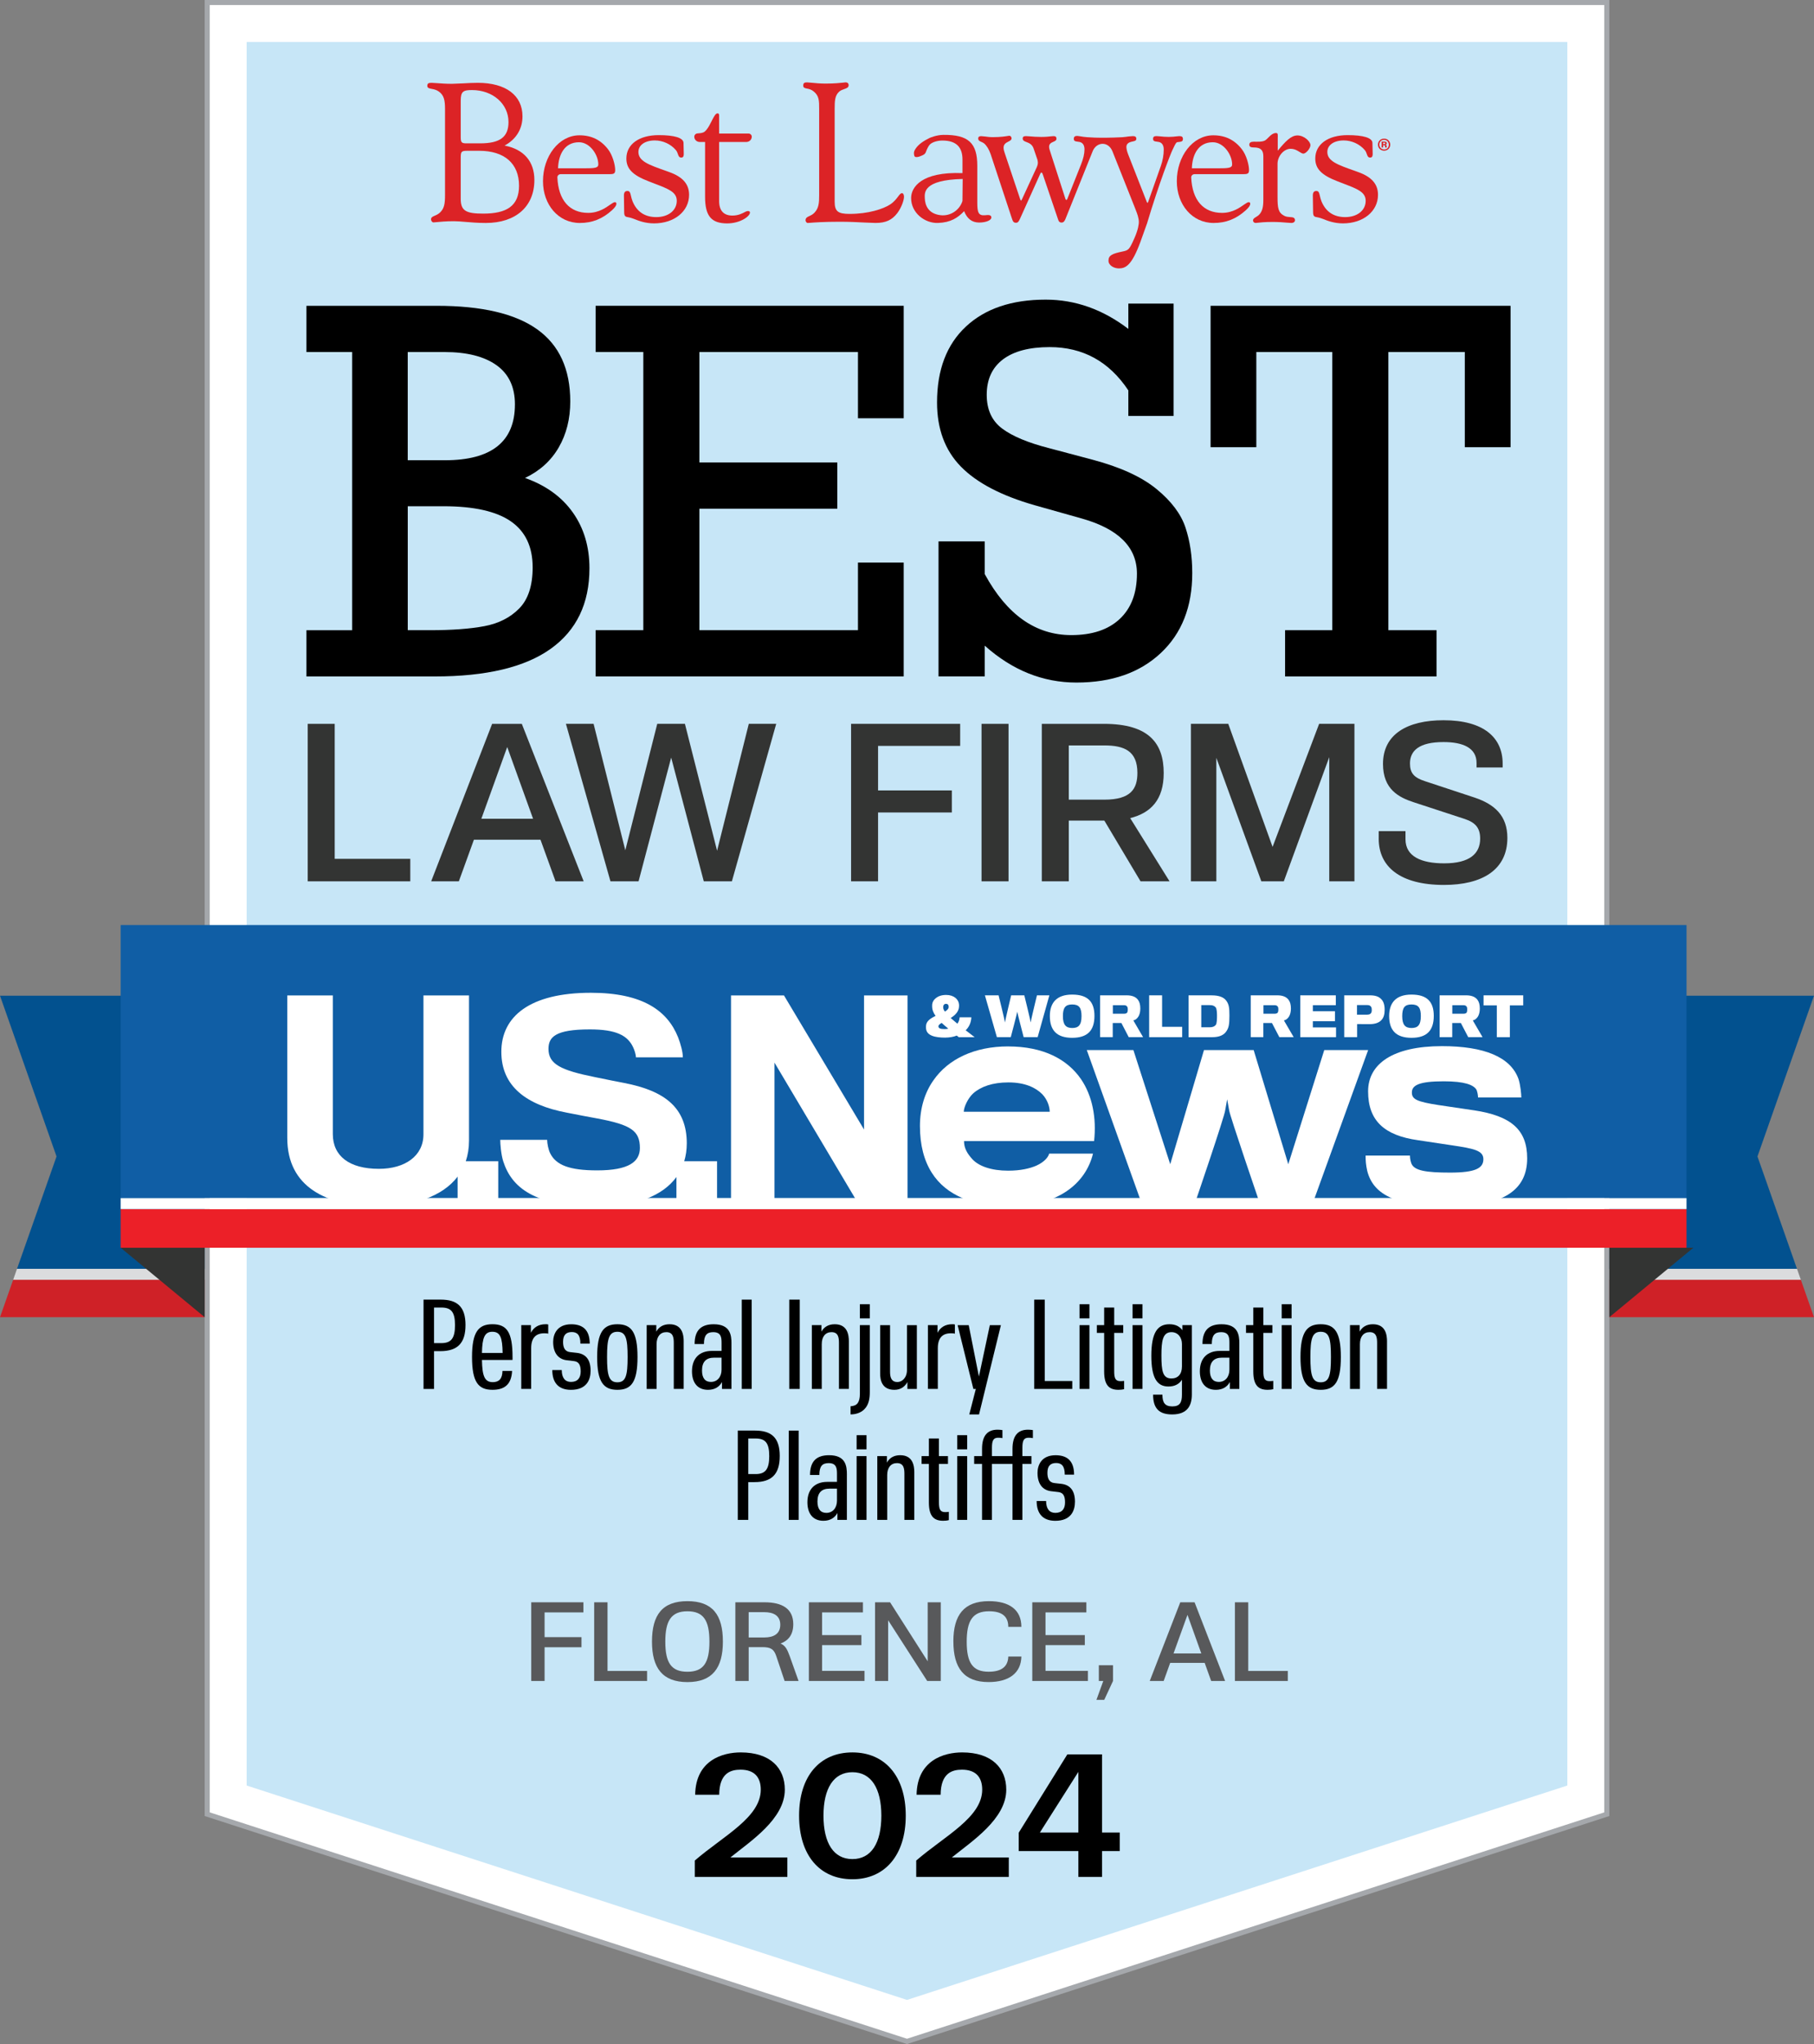 <svg xmlns="http://www.w3.org/2000/svg" id="Layer_1" data-name="Layer 1" viewBox="0 0 127.838 144"><rect x="0" y="0" width="127.838" height="144" fill="#808080" stroke="none"/><defs><style>      .UNAWRBLFOSPILP-cls-1 {        fill: #c7e6f7;      }      .UNAWRBLFOSPILP-cls-1, .UNAWRBLFOSPILP-cls-2, .UNAWRBLFOSPILP-cls-3, .UNAWRBLFOSPILP-cls-4, .UNAWRBLFOSPILP-cls-5, .UNAWRBLFOSPILP-cls-6, .UNAWRBLFOSPILP-cls-7, .UNAWRBLFOSPILP-cls-8, .UNAWRBLFOSPILP-cls-9, .UNAWRBLFOSPILP-cls-10, .UNAWRBLFOSPILP-cls-11, .UNAWRBLFOSPILP-cls-12 {        stroke-width: 0px;      }      .UNAWRBLFOSPILP-cls-2 {        fill: #ec2028;      }      .UNAWRBLFOSPILP-cls-3 {        fill: #58595b;      }      .UNAWRBLFOSPILP-cls-4 {        fill: #000;      }      .UNAWRBLFOSPILP-cls-5 {        fill: #dc2326;      }      .UNAWRBLFOSPILP-cls-6 {        fill: #a5a8ac;      }      .UNAWRBLFOSPILP-cls-7 {        fill: #cf2127;      }      .UNAWRBLFOSPILP-cls-8 {        fill: #02518f;      }      .UNAWRBLFOSPILP-cls-9 {        fill: #dbdcde;      }      .UNAWRBLFOSPILP-cls-10 {        fill: #fff;      }      .UNAWRBLFOSPILP-cls-11 {        fill: #105ea5;      }      .UNAWRBLFOSPILP-cls-12 {        fill: #333433;      }    </style></defs><g><polygon class="UNAWRBLFOSPILP-cls-6" points="113.413 0 14.425 0 14.425 127.936 63.919 144 113.413 127.936 113.413 0 113.413 0"></polygon><polyline class="UNAWRBLFOSPILP-cls-10" points="113.058 .355 113.058 127.678 63.919 143.627 14.78 127.678 14.78 .355 113.058 .355"></polyline><polygon class="UNAWRBLFOSPILP-cls-1" points="110.456 125.787 63.919 140.891 17.382 125.787 17.382 64.372 17.382 2.957 63.919 2.957 110.456 2.957 110.456 64.372 110.456 125.787"></polygon></g><g><polygon class="UNAWRBLFOSPILP-cls-7" points="0 92.795 14.425 92.795 14.425 90.158 .928 90.158 0 92.795"></polygon><polygon class="UNAWRBLFOSPILP-cls-8" points="14.425 70.146 0 70.146 3.984 81.471 1.199 89.387 14.425 89.387 14.425 70.146"></polygon><polygon class="UNAWRBLFOSPILP-cls-9" points="1.199 89.387 .928 90.158 14.425 90.158 14.425 89.387 1.199 89.387"></polygon></g><g><path class="UNAWRBLFOSPILP-cls-5" d="M43.322,14.245c-.065,0-.153.06-.287.15-.302.203-.807.602-1.582.602-1.305,0-2.099-.876-2.173-2.493-.006-.128.101-.234.234-.234h3.344c.352,0,.497,0,.497-.281,0-.373-.185-1.07-.51-1.48-.511-.657-1.168-.977-2.011-.977-1.45,0-2.568,1.481-2.568,3.234,0,1.65,1.08,2.942,2.596,2.942.869,0,1.588-.284,2.262-.892.218-.201.315-.341.315-.457,0-.096-.041-.115-.117-.115M42.165,11.585c0,.252-.253.273-1.035.273h-1.803c.031-.983.467-1.837,1.475-1.837.769,0,1.363.883,1.363,1.564Z"></path><path class="UNAWRBLFOSPILP-cls-5" d="M87.99,14.245c-.065,0-.153.06-.287.15-.302.203-.807.602-1.582.602-1.305,0-2.099-.876-2.173-2.493-.006-.128.101-.234.234-.234h3.344c.352,0,.497,0,.497-.281,0-.373-.185-1.07-.51-1.48-.511-.657-1.168-.977-2.011-.977-1.45,0-2.568,1.481-2.568,3.234,0,1.65,1.08,2.942,2.596,2.942.869,0,1.588-.284,2.262-.892.218-.201.315-.341.315-.457,0-.096-.041-.115-.117-.115M86.832,11.585c0,.252-.253.273-1.035.273h-1.803c.031-.983.467-1.837,1.475-1.837.769,0,1.363.883,1.363,1.564Z"></path><path class="UNAWRBLFOSPILP-cls-5" d="M89.181,9.877c-.201.136-.612.105-.817.105s-.322.059-.322.211c0,.174.152.196.339.196.444,0,.65.173.65.624v3.062c0,.496-.069.774-.247.994-.08.105-.182.166-.27.22-.112.067-.209.125-.209.244,0,.098.082.174.187.174l.103-.01c.168-.02.519-.061,1.084-.061.429,0,.764.028,1.008.05l.318.021c.151,0,.256-.078.256-.188,0-.201-.16-.213-.346-.226-.127-.009-.272-.019-.404-.087-.435-.221-.479-.557-.479-1.329v-2.336c0-.544.446-1.058.917-1.058.283,0,.479.123.636.222.106.066.189.118.271.118.17,0,.494-.358.494-.599,0-.257-.443-.683-.913-.683-.46,0-.854.428-1.391,1.076v-.888c0-.216.036-.358-.123-.358-.321,0-.542.369-.743.505Z"></path><path class="UNAWRBLFOSPILP-cls-5" d="M83.127,9.588l-.203.018c-.137.016-.325.039-.563.039-.237,0-.435-.02-.594-.037l-.269-.02c-.167,0-.238.056-.238.188,0,.171.112.184.254.201l.171.028c.214.056.328.24.328.533,0,.372-.073.781-.204,1.151l-.892,2.53c-.012.05-.036.071-.055.071-.005-.001-.034-.022-.047-.07,0-.002-1.313-3.351-1.313-3.351-.096-.241-.122-.437-.122-.515,0-.199.13-.322.396-.377,0,0,.078-.018.078-.018.125-.029.225-.05.225-.182,0-.131-.071-.188-.238-.188l-.305.024c-.126.014-.274.046-.444.054-1.693.083-2.538.002-2.747-.029-.078-.012-.149-.023-.21-.034l-.222-.03c-.162,0-.238.064-.238.202,0,.171.112.184.254.201l.171.028c.214.056.327.235.327.519,0,.307-.08.655-.245,1.066l-.959,2.412c-.027.069-.061.084-.076.084-.012,0-.038-.007-.066-.083,0,0-1.108-3.441-1.108-3.441-.029-.087-.041-.154-.041-.221,0-.22.16-.29.301-.352.113-.049.219-.096.219-.211,0-.135-.059-.188-.211-.188l-.166.014c-.153.018-.383.043-.696.043-.323,0-.586-.022-.779-.039l-.289-.018c-.151,0-.238.029-.238.173,0,.142.122.19.265.244.178.068.398.153.502.452l.246.72c.036.087.055.192.055.319,0,.063-.025.158-.068.261l-1.043,2.262s-.06.118-.071.118c-.01,0-.043-.039-.072-.13l-1.094-3.264c-.047-.129-.068-.236-.068-.347,0-.25.179-.341.337-.422.116-.059.226-.115.226-.226,0-.112-.081-.187-.156-.187l-.101.014c-.165.027-.51.085-1.076.085-.204,0-.374-.023-.523-.044l-.285-.027c-.139,0-.211.053-.211.159,0,.148.11.196.225.247.064.029.132.057.192.105.185.161.344.422.46.754l1.492,4.514c.069.211.112.323.291.323.149,0,.195-.095.278-.264,0-.001,1.424-3.161,1.424-3.161.036-.076.061-.116.092-.116.016,0,.066.034.092.114l1.068,3.146c.052.176.108.266.264.266.141,0,.213-.105.277-.265l1.925-4.792c.281-.629,1.071-.685,1.374.02.325.807,1.595,4.01,1.595,4.01l.039.102c.12.305.234.592.234.907h0c-.003.117-.036.489-.307,1.104l-.013.029c-.346.785-.408.837-.809.921-.729.152-1.011.262-1.011.65,0,.332.383.544.732.544.48,0,.907-.212,1.513-1.854l.475-1.326s-.797,2.253,0,0c.845-2.823,1.634-4.835,1.777-5.14s.235-.512.323-.563c.033-.021.123-.013.223-.034.103-.019.202-.038.202-.2,0-.143-.069-.201-.238-.201"></path><path class="UNAWRBLFOSPILP-cls-5" d="M44.142,11.17c0,.719.439,1.17,1.568,1.603l.45.175c.957.365,1.534.586,1.534,1.199,0,.676-.594,1.148-1.445,1.148-.803,0-1.366-.375-1.67-1.11-.06-.151-.091-.287-.116-.398-.046-.199-.074-.333-.248-.333-.164,0-.245.103-.245.313l.017,1.166c0,.315.091.342.314.377.076.014.15.033.223.058l.159.056c.312.126.783.313,1.412.313,1.429,0,2.467-.848,2.467-2.012,0-.753-.445-1.262-1.398-1.603l-.223-.081c-1.215-.428-1.95-.685-1.95-1.336,0-.484.464-.811,1.156-.811.567,0,1.122.255,1.484.68.076.089.113.193.143.283.046.132.087.244.235.244.156,0,.178-.123.178-.256l-.018-.787c-.017-.348-.639-.538-1.748-.538-1.385,0-2.279.646-2.279,1.648"></path><path class="UNAWRBLFOSPILP-cls-5" d="M92.692,11.17c0,.719.439,1.17,1.568,1.603l.45.175c.957.365,1.534.586,1.534,1.199,0,.676-.594,1.148-1.445,1.148-.803,0-1.366-.375-1.67-1.11-.06-.151-.091-.287-.116-.398-.046-.199-.074-.333-.248-.333-.164,0-.245.103-.245.313l.017,1.166c0,.315.091.342.314.377.076.014.15.033.223.058l.159.056c.312.126.783.313,1.412.313,1.429,0,2.467-.848,2.467-2.012,0-.753-.445-1.262-1.398-1.603l-.223-.081c-1.215-.428-1.95-.685-1.95-1.336,0-.484.464-.811,1.156-.811.567,0,1.122.255,1.484.68.076.089.113.193.143.283.046.132.087.244.235.244.156,0,.178-.123.178-.256l-.018-.787c-.017-.348-.639-.538-1.748-.538-1.385,0-2.279.646-2.279,1.648"></path><path class="UNAWRBLFOSPILP-cls-5" d="M50.234,8.366c-.1.178-.368.832-.663.96-.11.049-.276.066-.412.073-.129.007-.231.109-.231.234,0,.204.172.369.384.369h.377v3.865c0,1.346.436,1.872,1.559,1.872.925,0,1.624-.51,1.604-.777-.007-.09-.138-.14-.341-.032-.177.093-.465.257-.895.257-.613,0-.936-.35-.936-1.013v-4.172h1.913c.214,0,.387-.166.387-.372,0-.123-.104-.222-.231-.222h-2.069v-1.235c0-.11-.007-.185-.115-.185-.12,0-.21.159-.331.378"></path><path class="UNAWRBLFOSPILP-cls-5" d="M97.474,10.157h.074c.042,0,.071-.012.071-.057,0-.035-.018-.055-.071-.055h-.074v.112ZM97.368,10.393v-.419h.188c.095,0,.175.033.175.12,0,.053-.042.088-.074.098.035.012.061.042.061.11,0,.023,0,.06.005.09h-.103c-.008-.023-.01-.068-.01-.088,0-.053-.013-.075-.072-.075h-.063v.163h-.106ZM97.207,10.19c0,.188.143.338.335.338.216,0,.33-.142.33-.335,0-.191-.132-.341-.33-.341-.222,0-.335.163-.335.338M97.973,10.19c0,.238-.172.425-.431.425-.246,0-.433-.183-.433-.425,0-.235.179-.423.433-.423.259,0,.431.196.431.423"></path><path class="UNAWRBLFOSPILP-cls-5" d="M67.828,14.158c-.196.634-.838,1.087-1.547,1.002-.878-.105-1.09-.714-1.108-1.199-.014-.377-.129-1.287,2.671-1.353l-.016,1.55ZM69.421,15.164c-.475.04-.549-.204-.549-.899v-2.59c0-1.604-.627-2.192-2.394-2.173-.486.006-.933.199-.973.22-.201.099-.394.207-.566.333-.172.126-.31.266-.414.421-.104.154-.132.253-.112.398.019.137.052.175.114.185.041.006.079.014.153-.002.062-.012.111-.026.151-.043.157-.062.201-.079.268-.121.065-.041.123-.107.149-.181.041-.125.086-.216.142-.324.047-.09.091-.161.148-.215.165-.157.509-.272.878-.272,1.003,0,1.413.496,1.413,1.338v.957c-2.925-.115-3.61,1.017-3.62,1.735-.015,1.067.97,1.809,1.892,1.776.909-.033,1.397-.364,1.844-.83.197.503.53.801,1.055.801.5,0,.864-.166.864-.356,0-.233-.324-.168-.442-.158"></path><path class="UNAWRBLFOSPILP-cls-5" d="M34.054,15.049c-1.221,0-1.585-.2-1.585-1.043v-2.898c0-.431.051-.485.462-.485h.838c1.785,0,2.809.899,2.809,2.463,0,1.431-.879,1.963-2.524,1.963M32.469,7.092c0-.649.177-.747.792-.747,1.468,0,2.574.968,2.574,2.253,0,1.053-.597,1.501-1.998,1.501h-.974c-.358,0-.394-.089-.394-.47v-2.537ZM35.558,10.257h0c.849-.461,1.263-1.205,1.263-2.062,0-1.48-1.178-2.36-3.148-2.36-.354,0-.685.019-1.005.037l-.82.033c-.447,0-.802-.029-1.06-.048l-.367-.022c-.213,0-.307.032-.307.213,0,.155.135.182.305.213.15.028.336.063.512.191.365.262.431.623.431,1.242v6.033c0,.599-.048.934-.323,1.215-.131.138-.281.203-.401.254-.148.063-.263.112-.263.259,0,.104.087.213.169.213l.206-.017c.245-.024.653-.067,1.249-.067.22,0,.483.022.786.048.42.036.897.076,1.45.076,2.113,0,3.424-1.158,3.424-3.027,0-1.308-.746-2.168-2.1-2.424"></path><path class="UNAWRBLFOSPILP-cls-5" d="M59.449,5.818c-.205.022-.632.071-1.265.071-.39,0-.71-.034-.946-.056l-.355-.029c-.184,0-.277.036-.277.228,0,.155.116.178.263.208.134.026.302.061.469.198.391.318.391.648.391,1.249v6.069c0,.528-.023.898-.325,1.221-.122.132-.252.191-.367.245-.149.067-.267.124-.267.3,0,.094.077.186.156.186l.159-.011c.29-.023.971-.075,2.085-.075.71,0,1.299.031,1.77.056l.764.029c.712,0,1.156-.201,1.533-.695.307-.409.471-.929.471-1.145,0-.157-.058-.258-.143-.258-.096,0-.171.101-.274.238-.119.159-.283.378-.571.565-.472.303-1.502.657-2.85.657-.824,0-1.049-.186-1.049-.867v-6.516c0-.579.014-.946.309-1.222.108-.099.245-.146.365-.188.167-.058.311-.108.311-.273,0-.125-.078-.201-.21-.201l-.144.014Z"></path></g><g><g><g><polygon class="UNAWRBLFOSPILP-cls-7" points="127.838 92.795 113.413 92.795 113.413 90.158 126.91 90.158 127.838 92.795"></polygon><polygon class="UNAWRBLFOSPILP-cls-8" points="113.413 70.146 127.838 70.146 123.854 81.471 126.639 89.387 113.413 89.387 113.413 70.146"></polygon><polygon class="UNAWRBLFOSPILP-cls-9" points="126.639 89.387 126.91 90.158 113.413 90.158 113.413 89.387 126.639 89.387"></polygon></g><g><polygon class="UNAWRBLFOSPILP-cls-12" points="113.413 92.795 113.413 87.903 119.334 87.903 113.413 92.795"></polygon><polygon class="UNAWRBLFOSPILP-cls-12" points="14.425 92.795 14.425 87.903 8.504 87.903 14.425 92.795"></polygon></g></g><g><rect class="UNAWRBLFOSPILP-cls-11" x="8.504" y="65.167" width="110.35" height="19.24"></rect><rect class="UNAWRBLFOSPILP-cls-2" x="8.504" y="85.177" width="110.35" height="2.726"></rect><rect class="UNAWRBLFOSPILP-cls-10" x="8.504" y="84.406" width="110.35" height=".771"></rect></g></g><g><path class="UNAWRBLFOSPILP-cls-4" d="M40.188,28.283c0,1.225-.272,2.304-.814,3.24-.543.936-1.334,1.652-2.374,2.149,1.467.52,2.59,1.332,3.37,2.434.78,1.103,1.17,2.411,1.17,3.925,0,2.484-.91,4.375-2.729,5.675s-4.543,1.949-8.17,1.949h-9.045v-3.257h3.223v-19.597h-3.223v-3.257h9.183c3.176,0,5.539.554,7.087,1.663,1.548,1.109,2.322,2.801,2.322,5.077ZM36.289,28.491c0-1.224-.433-2.146-1.3-2.764-.866-.618-2.091-.927-3.673-.927h-2.582v7.624h2.616c3.292,0,4.938-1.311,4.938-3.933ZM37.537,39.961c0-1.444-.511-2.521-1.533-3.231s-2.608-1.066-4.756-1.066h-2.512v8.733h1.559c1.559,0,2.842-.095,3.847-.286s1.822-.606,2.452-1.248c.629-.641.944-1.608.944-2.902Z"></path><path class="UNAWRBLFOSPILP-cls-4" d="M60.463,29.468v-4.668h-11.176v7.78h9.72v3.257h-9.72v8.559h11.176v-4.765h3.223v8.022h-21.71v-3.257h3.361v-19.597h-3.361v-3.257h21.71v7.925h-3.223Z"></path><path class="UNAWRBLFOSPILP-cls-4" d="M79.518,23.172v-1.785h3.188v7.918h-3.188v-1.802c-1.351-2.033-3.2-3.05-5.545-3.05-1.432,0-2.53.289-3.292.866-.762.578-1.144,1.409-1.144,2.495,0,1.04.361,1.831,1.083,2.374.722.543,1.828,1.005,3.318,1.386l3.067.814c1.952.52,3.451,1.207,4.496,2.062,1.045.855,1.727,1.762,2.045,2.72.317.959.476,2.027.476,3.205,0,2.368-.739,4.245-2.218,5.631-1.479,1.386-3.46,2.079-5.943,2.079-2.368,0-4.522-.866-6.463-2.599v2.166h-3.257v-9.512h3.257v2.304c1.559,2.865,3.592,4.297,6.099,4.297,1.467,0,2.605-.378,3.413-1.135.808-.756,1.213-1.822,1.213-3.197,0-1.871-1.317-3.171-3.951-3.899l-3.257-.918c-2.345-.67-4.078-1.577-5.198-2.72-1.12-1.144-1.681-2.651-1.681-4.522,0-2.298.679-4.08,2.036-5.345,1.357-1.265,3.231-1.897,5.622-1.897,2.079,0,4.02.687,5.822,2.062Z"></path><path class="UNAWRBLFOSPILP-cls-4" d="M103.23,31.505v-6.705h-5.389v19.597h3.396v3.257h-10.673v-3.257h3.327v-19.597h-5.354v6.705h-3.223v-9.962h21.139v9.962h-3.223Z"></path></g><g><path class="UNAWRBLFOSPILP-cls-12" d="M23.588,60.504h5.326v1.585h-7.228v-11.095h1.902v9.51Z"></path><path class="UNAWRBLFOSPILP-cls-12" d="M39.152,62.089l-1.062-2.932h-4.692l-1.062,2.932h-1.95l4.296-11.095h2.092l4.359,11.095h-1.981ZM33.922,57.682h3.646l-1.823-5.056-1.823,5.056Z"></path><path class="UNAWRBLFOSPILP-cls-12" d="M52.768,50.993h1.934l-3.123,11.095h-1.981l-2.298-8.718-2.298,8.718h-1.981l-3.138-11.095h1.95l2.235,8.908,2.251-8.908h1.95l2.267,8.94,2.235-8.94Z"></path><path class="UNAWRBLFOSPILP-cls-12" d="M67.666,52.547h-5.786v3.138h5.199v1.553h-5.199v4.85h-1.902v-11.095h7.688v1.553Z"></path><path class="UNAWRBLFOSPILP-cls-12" d="M69.172,62.089v-11.095h1.902v11.095h-1.902Z"></path><path class="UNAWRBLFOSPILP-cls-12" d="M80.378,62.089l-2.552-4.28h-2.505v4.28h-1.902v-11.095h4.375c3.202,0,4.216,1.395,4.216,3.471,0,1.87-.903,2.805-2.362,3.17l2.774,4.454h-2.045ZM75.321,52.515v3.82h2.505c1.87,0,2.33-.761,2.33-1.886,0-1.553-.935-1.934-2.33-1.934h-2.505Z"></path><path class="UNAWRBLFOSPILP-cls-12" d="M92.963,50.993h2.488v11.095h-1.775v-8.749l-3.202,8.749h-1.585l-3.17-8.702v8.702h-1.791v-11.095h2.631l3.123,8.67,3.281-8.67Z"></path><path class="UNAWRBLFOSPILP-cls-12" d="M97.163,59.093v-.539h1.886v.571c0,1.22,1.126,1.696,2.726,1.696,1.839,0,2.536-.713,2.536-1.744,0-.729-.317-1.125-1.078-1.379l-3.582-1.173c-1.078-.349-2.187-.919-2.187-2.71,0-2.092,1.712-3.075,4.264-3.075,2.837,0,4.169,1.22,4.169,3.059v.269h-1.839v-.317c0-1.062-.951-1.474-2.33-1.474-1.712,0-2.362.602-2.362,1.506,0,.666.269.999,1.062,1.252l3.503,1.157c1.411.475,2.298,1.284,2.298,2.837,0,2.251-1.775,3.313-4.47,3.313-3.107,0-4.597-1.3-4.597-3.249Z"></path></g><g><path class="UNAWRBLFOSPILP-cls-10" d="M33.053,80.355v-10.228h-3.211v9.785c0,1.523-1.3,2.431-3.137,2.431-2.098,0-3.25-.907-3.25-2.45v-9.766h-3.21v10.042c0,3.437,2.728,4.81,6.385,4.81,2.524,0,4.557-.69,5.619-2.086v1.9h2.864v-2.987h-2.288c.148-.438.228-.921.228-1.451Z"></path><path class="UNAWRBLFOSPILP-cls-10" d="M48.4,80.561c0-2.508-1.522-3.715-4.437-4.272-.335-.056-1.301-.261-2.041-.409-2.396-.482-3.269-.909-3.269-1.986,0-.836.483-1.374,2.915-1.374,1.856,0,2.654.427,3.044,1.244.112.224.205.556.205.723h3.305c0-.373-.148-.927-.335-1.41-.741-1.856-2.469-3.137-6.145-3.137-4.307,0-6.311,1.669-6.311,4.159,0,2.432,1.762,3.75,4.622,4.288.649.129,1.726.335,2.154.41,2.374.446,2.988.871,2.988,2.079,0,.966-.779,1.576-3.009,1.576-1.948,0-2.913-.369-3.322-1.224-.112-.222-.205-.667-.205-.928h-3.305c0,.296.056,1.021.207,1.502.592,1.857,2.188,3.194,6.625,3.194,2.787,0,4.642-.782,5.584-2.076v1.873h2.863v-2.986h-2.313c.116-.389.179-.804.179-1.245Z"></path><polygon class="UNAWRBLFOSPILP-cls-10" points="60.892 79.575 55.249 70.127 51.517 70.127 51.517 84.793 54.58 84.793 54.58 74.86 60.484 84.793 63.955 84.793 63.955 70.127 60.892 70.127 60.892 79.575"></polygon><path class="UNAWRBLFOSPILP-cls-10" d="M71.048,73.718c-2.361,0-4.23.885-5.273,2.399-.609.865-.944,1.966-.944,3.206,0,1.359.295,2.44.828,3.286,1.042,1.653,2.988,2.361,5.389,2.361,1.75,0,3.069-.373,4.015-.982,1.081-.691,1.71-1.673,1.964-2.716h-3.089c-.058.237-.334.59-.903.846-.454.197-1.103.355-1.988.355-1.18,0-2.064-.314-2.519-.806-.373-.413-.59-.786-.59-1.28h9.167c.177-1.631-.118-3.186-.925-4.366-.962-1.398-2.655-2.301-5.133-2.301ZM67.92,78.321c0-.316.296-.964.669-1.298.532-.472,1.359-.769,2.478-.769,1.181,0,1.928.375,2.382.828.392.413.527.924.527,1.239h-6.057Z"></path><path class="UNAWRBLFOSPILP-cls-10" d="M93.325,73.974l-2.536,8.044-2.44-8.044h-3.5l-2.38,8.044-2.596-8.044h-3.284l3.872,10.819h3.74s2.126-6.216,2.145-6.591c.02-.118.136-.759.136-.759,0,0,.119.641.14.779.038.355,2.164,6.571,2.164,6.571h3.717l3.914-10.819h-3.091Z"></path><path class="UNAWRBLFOSPILP-cls-10" d="M103.886,78.222c-.373-.059-1.887-.277-2.517-.373-1.534-.237-1.87-.413-1.87-.885,0-.51.513-.788,2.245-.788,1.494,0,2.064.258,2.281.552.096.137.138.471.138.589h3.049c0-.216-.06-.883-.197-1.298-.55-1.553-2.421-2.32-5.389-2.32-3.483,0-5.212,1.259-5.212,3.184,0,2.068,1.14,3.11,3.521,3.443.648.099,1.947.296,2.359.355,1.593.236,2.244.373,2.244.984,0,.629-.551.943-2.341.943-1.712,0-2.538-.137-2.735-.648-.078-.217-.097-.413-.097-.552h-3.127c0,.355.019.65.116,1.083.453,1.771,2.183,2.497,5.843,2.497,3.737,0,5.428-1.14,5.428-3.383,0-2.026-1.142-2.99-3.738-3.384Z"></path><path class="UNAWRBLFOSPILP-cls-10" d="M66.615,73.097c.281,0,.584-.047.812-.142.042.037.089.078.138.113h1.121c-.213-.17-.436-.341-.632-.486.236-.225.386-.544.4-.914h-.827c-.008.169-.063.325-.159.448-.17-.139-.339-.291-.472-.399.294-.182.58-.442.59-.815,0-.02.004-.101,0-.128-.021-.357-.348-.682-.909-.682-.614,0-.97.343-.986.705v.15c.005.178.07.38.242.623-.349.164-.667.373-.675.708,0,.038-.003.106,0,.153.025.54.656.668,1.357.668ZM66.47,70.913c.012-.104.067-.193.198-.193.136,0,.182.085.187.183v.06c-.009.115-.115.212-.265.301-.073-.096-.115-.19-.119-.271-.004-.025-.004-.056,0-.08ZM66.363,72.061c.124.125.299.262.468.407-.073.019-.174.029-.258.029-.307,0-.439-.054-.439-.196,0-.083.094-.164.229-.24Z"></path><path class="UNAWRBLFOSPILP-cls-10" d="M71.232,73.067s.451-1.695.456-1.794c.011.095.452,1.794.452,1.794h.986l.826-2.947h-.875s-.442,1.82-.442,1.913c0-.093-.448-1.913-.448-1.913h-.927s-.436,1.82-.436,1.913c0-.093-.45-1.913-.45-1.913h-.964l.844,2.947h.978Z"></path><path class="UNAWRBLFOSPILP-cls-10" d="M75.558,73.112c1.079,0,1.571-.509,1.571-1.544,0-.985-.459-1.501-1.571-1.501-1.09,0-1.572.572-1.572,1.512,0,1.007.491,1.533,1.572,1.533ZM75.558,70.764c.5,0,.66.241.66.825,0,.657-.24.832-.655.832-.431,0-.657-.207-.657-.832,0-.592.171-.825.652-.825Z"></path><path class="UNAWRBLFOSPILP-cls-10" d="M78.418,72.07h.61l.518.997h1.012l-.689-1.18c.137-.03.269-.122.362-.28.079-.131.13-.319.13-.556,0-.276-.055-.474-.17-.623-.149-.196-.404-.309-.796-.309h-1.866v2.947h.889v-.998h0ZM78.426,70.814h.76c.131,0,.217.028.261.123.025.044.032.123.032.19,0,.059-.011.137-.034.19-.033.073-.128.099-.239.099h-.78v-.601Z"></path><polygon class="UNAWRBLFOSPILP-cls-10" points="83.311 72.338 81.896 72.338 81.896 70.12 80.984 70.12 80.984 73.067 83.311 73.067 83.311 72.338"></polygon><path class="UNAWRBLFOSPILP-cls-10" d="M86.434,72.64c.163-.245.207-.475.207-1.103,0-.537-.035-.782-.216-1.032-.182-.253-.514-.384-1.046-.384h-1.617v2.947h1.661c.53,0,.835-.156,1.012-.428ZM84.658,72.371v-1.562h.569c.223,0,.331.033.446.159.072.083.093.357.093.568,0,.24-.008.573-.086.667-.101.119-.223.168-.453.168h-.569Z"></path><path class="UNAWRBLFOSPILP-cls-10" d="M89.03,72.07h.609l.521.997h1.011l-.69-1.18c.136-.03.271-.122.363-.28.078-.131.13-.319.13-.556,0-.276-.055-.474-.17-.623-.149-.196-.404-.309-.796-.309h-1.865v2.947h.888v-.998ZM89.039,70.814h.758c.13,0,.219.028.265.123.023.044.028.123.028.19,0,.059-.009.137-.033.19-.033.073-.131.099-.24.099h-.778v-.601Z"></path><polygon class="UNAWRBLFOSPILP-cls-10" points="94.155 72.38 92.521 72.38 92.521 71.942 94.079 71.942 94.079 71.241 92.521 71.241 92.521 70.814 94.139 70.814 94.139 70.12 91.633 70.12 91.633 73.067 94.155 73.067 94.155 72.38"></polygon><path class="UNAWRBLFOSPILP-cls-10" d="M95.641,72.145s.797.007.908.005c.362-.008.645-.101.814-.299.147-.157.218-.388.218-.715,0-.366-.093-.62-.265-.769-.161-.168-.414-.247-.77-.247h-1.814v2.947h.908v-.923h0ZM95.63,70.805h.72c.149,0,.234.046.284.139.027.04.04.116.04.207,0,.086-.008.141-.037.194-.043.082-.127.138-.298.138h-.708v-.68h0Z"></path><path class="UNAWRBLFOSPILP-cls-10" d="M99.472,73.112c1.077,0,1.57-.509,1.57-1.544,0-.985-.46-1.501-1.57-1.501-1.092,0-1.574.572-1.574,1.512,0,1.007.491,1.533,1.574,1.533ZM99.472,70.764c.5,0,.658.241.658.825,0,.657-.241.832-.657.832-.43,0-.654-.207-.654-.832,0-.592.169-.825.653-.825Z"></path><path class="UNAWRBLFOSPILP-cls-10" d="M102.341,72.07h.61l.52.997h1.01l-.688-1.18c.138-.03.27-.122.365-.28.076-.131.129-.319.129-.556,0-.276-.058-.474-.17-.623-.15-.196-.408-.309-.798-.309h-1.865v2.947h.889v-.998ZM102.348,70.814h.76c.129,0,.218.028.263.123.023.044.029.123.029.19,0,.059-.01.137-.032.19-.032.073-.131.099-.242.099h-.778v-.601Z"></path><polygon class="UNAWRBLFOSPILP-cls-10" points="105.485 73.067 106.404 73.067 106.404 70.829 107.346 70.829 107.346 70.12 104.551 70.12 104.551 70.829 105.485 70.829 105.485 73.067"></polygon></g><g><path class="UNAWRBLFOSPILP-cls-3" d="M38.379,113.591v1.742h2.6v.712h-2.6v2.376h-.94v-5.543h3.676v.713h-2.735Z"></path><path class="UNAWRBLFOSPILP-cls-3" d="M45.601,117.717v.705h-3.727v-5.543h.94v4.839h2.786Z"></path><path class="UNAWRBLFOSPILP-cls-3" d="M45.947,115.65c0-1.9.745-2.851,2.499-2.851s2.498.95,2.498,2.851c0,1.861-.745,2.851-2.498,2.851s-2.499-.99-2.499-2.851ZM49.995,115.65c0-1.489-.415-2.138-1.55-2.138-1.152,0-1.559.681-1.559,2.138,0,1.497.424,2.123,1.559,2.123,1.151,0,1.55-.657,1.55-2.123Z"></path><path class="UNAWRBLFOSPILP-cls-3" d="M56.276,118.422h-.982l-.593-1.766c-.169-.491-.398-.618-.999-.618h-.94v2.384h-.94v-5.543h2.058c1.253,0,2.024.459,2.024,1.544,0,.744-.347,1.156-.897,1.362.33.135.474.404.652.903l.618,1.734ZM52.761,113.575v1.782h1.101c.661,0,1.126-.253,1.126-.895,0-.649-.483-.887-1.126-.887h-1.101Z"></path><path class="UNAWRBLFOSPILP-cls-3" d="M60.924,117.709v.713h-3.921v-5.543h3.811v.713h-2.879v1.6h2.77v.705h-2.77v1.813h2.99Z"></path><path class="UNAWRBLFOSPILP-cls-3" d="M66.299,112.878v5.543h-.957l-2.752-4.276v4.276h-.923v-5.543h1.059l2.651,4.158v-4.158h.923Z"></path><path class="UNAWRBLFOSPILP-cls-3" d="M67.186,115.642c0-1.877.754-2.843,2.507-2.843,1.431,0,2.287.602,2.287,1.813h-.923c0-.768-.482-1.101-1.355-1.101-1.168,0-1.575.681-1.575,2.146,0,1.489.424,2.114,1.542,2.114.881,0,1.363-.333,1.389-1.069h.923c-.025,1.18-.898,1.797-2.312,1.797-1.736,0-2.481-.99-2.481-2.859Z"></path><path class="UNAWRBLFOSPILP-cls-3" d="M76.669,117.709v.713h-3.921v-5.543h3.811v.713h-2.879v1.6h2.77v.705h-2.77v1.813h2.99Z"></path><path class="UNAWRBLFOSPILP-cls-3" d="M78.437,117.313v1.109l-.618,1.331h-.55l.482-1.331h-.313v-1.109h1Z"></path><path class="UNAWRBLFOSPILP-cls-3" d="M84.897,117.147h-2.431l-.458,1.275h-.982l2.151-5.543h1.008l2.151,5.543h-.982l-.457-1.275ZM84.659,116.481l-.974-2.716-.982,2.716h1.956Z"></path><path class="UNAWRBLFOSPILP-cls-3" d="M90.755,117.717v.705h-3.727v-5.543h.94v4.839h2.786Z"></path></g><g><path class="UNAWRBLFOSPILP-cls-4" d="M32.805,93.354c0,1.249-.544,1.833-1.776,1.833h-.441v2.66h-.74v-6.291h1.212c1.15,0,1.746.485,1.746,1.797ZM32.066,93.354c0-.935-.277-1.24-.965-1.24h-.513v2.507h.513c.688,0,.965-.333.965-1.267Z"></path><path class="UNAWRBLFOSPILP-cls-4" d="M34.723,97.371c.442,0,.678-.233.688-.791h.678c-.051.988-.564,1.33-1.386,1.33-.996,0-1.438-.548-1.438-2.31s.452-2.31,1.438-2.31c1.017,0,1.417.557,1.417,2.31v.207h-2.156c.021,1.124.185,1.563.76,1.563ZM33.964,95.313h1.458c-.021-1.069-.154-1.492-.729-1.492-.544,0-.708.432-.729,1.492Z"></path><path class="UNAWRBLFOSPILP-cls-4" d="M38.635,93.309v.647c-.092-.027-.185-.027-.288-.027-.575,0-.914.314-.914,1.051v2.867h-.698v-4.494h.678v.539c.195-.377.534-.602,1.037-.602.062,0,.124,0,.185.018Z"></path><path class="UNAWRBLFOSPILP-cls-4" d="M38.921,96.518h.667c0,.548.236.836.647.836.472,0,.688-.279.688-.737,0-.449-.124-.683-.462-.728l-.523-.062c-.524-.063-.955-.432-.955-1.294,0-.53.267-1.24,1.273-1.24.791,0,1.304.377,1.304,1.366h-.657c0-.611-.226-.818-.606-.818-.411,0-.616.216-.616.692,0,.396.123.674.482.719l.483.054c.575.063.976.414.976,1.258,0,.638-.277,1.348-1.386,1.348-.883,0-1.314-.512-1.314-1.393Z"></path><path class="UNAWRBLFOSPILP-cls-4" d="M42.083,95.601c0-1.761.452-2.31,1.427-2.31.986,0,1.417.557,1.417,2.31s-.431,2.31-1.417,2.31c-.976,0-1.427-.548-1.427-2.31ZM44.229,95.601c0-1.276-.113-1.779-.719-1.779s-.729.503-.729,1.779.123,1.78.729,1.78.719-.512.719-1.78Z"></path><path class="UNAWRBLFOSPILP-cls-4" d="M48.181,94.513v3.334h-.698v-3.217c0-.351-.021-.782-.524-.782-.421,0-.688.306-.688.845v3.155h-.698v-4.494h.678v.458c.175-.324.483-.521.935-.521.894,0,.996.737.996,1.222Z"></path><path class="UNAWRBLFOSPILP-cls-4" d="M51.548,94.648v3.2h-.667v-.485c-.185.333-.503.548-.986.548-.78,0-1.129-.557-1.129-1.303,0-.935.544-1.438,1.396-1.438h.688v-.575c0-.387-.041-.746-.585-.746-.441,0-.657.207-.657.836h-.657c0-1.024.514-1.393,1.345-1.393,1.171,0,1.253.764,1.253,1.357ZM50.849,96.491v-.845h-.524c-.575,0-.852.306-.852.908,0,.521.216.8.626.8.462,0,.75-.36.75-.863Z"></path><path class="UNAWRBLFOSPILP-cls-4" d="M52.275,91.557h.698v6.291h-.698v-6.291Z"></path><path class="UNAWRBLFOSPILP-cls-4" d="M55.621,91.557h.74v6.291h-.74v-6.291Z"></path><path class="UNAWRBLFOSPILP-cls-4" d="M59.821,94.513v3.334h-.698v-3.217c0-.351-.021-.782-.524-.782-.421,0-.688.306-.688.845v3.155h-.698v-4.494h.678v.458c.175-.324.483-.521.935-.521.894,0,.996.737.996,1.222Z"></path><path class="UNAWRBLFOSPILP-cls-4" d="M59.942,99.07c.226-.018.39-.072.503-.225.092-.126.154-.333.154-.656v-4.835h.698v4.709c0,.413-.051.89-.39,1.222-.236.243-.606.359-.965.359v-.575ZM60.599,91.88h.698v.998h-.698v-.998Z"></path><path class="UNAWRBLFOSPILP-cls-4" d="M64.614,93.354v4.494h-.667v-.485c-.175.324-.472.548-.914.548-.904,0-1.006-.719-1.006-1.15v-3.406h.698v3.298c0,.44.134.71.514.71.339,0,.678-.306.678-.854v-3.154h.698Z"></path><path class="UNAWRBLFOSPILP-cls-4" d="M67.293,93.309v.647c-.092-.027-.185-.027-.288-.027-.575,0-.914.314-.914,1.051v2.867h-.698v-4.494h.678v.539c.195-.377.534-.602,1.037-.602.062,0,.124,0,.185.018Z"></path><path class="UNAWRBLFOSPILP-cls-4" d="M70.537,93.354l-1.541,6.291h-.688l.462-1.797h-.174l-1.109-4.494h.781l.719,3.622.77-3.622h.781Z"></path><path class="UNAWRBLFOSPILP-cls-4" d="M75.566,97.291v.557h-2.681v-6.291h.74v5.734h1.941Z"></path><path class="UNAWRBLFOSPILP-cls-4" d="M76.078,91.88h.698v.998h-.698v-.998ZM76.078,93.354h.698v4.494h-.698v-4.494Z"></path><path class="UNAWRBLFOSPILP-cls-4" d="M79.219,97.281v.584c-.133.036-.277.045-.4.045-.647,0-1.006-.314-1.006-1.294v-2.714h-.514v-.548h.514v-1.24h.708v1.24h.637v.548h-.637v2.714c0,.485.092.683.432.683.072,0,.144,0,.267-.018Z"></path><path class="UNAWRBLFOSPILP-cls-4" d="M79.814,91.88h.698v.998h-.698v-.998ZM79.814,93.354h.698v4.494h-.698v-4.494Z"></path><path class="UNAWRBLFOSPILP-cls-4" d="M83.993,93.354v4.889c0,.755-.297,1.402-1.386,1.402-.873,0-1.345-.377-1.345-1.393h.657c0,.548.165.827.698.827.544,0,.678-.288.678-.836v-1.042c-.185.288-.482.476-.955.476-.821,0-1.201-.638-1.201-2.166,0-1.626.431-2.22,1.273-2.22.441,0,.729.162.914.422v-.359h.667ZM83.295,96.266v-1.582c0-.458-.277-.836-.739-.836-.616,0-.708.62-.708,1.636,0,1.105.092,1.627.708,1.627.462,0,.739-.306.739-.845Z"></path><path class="UNAWRBLFOSPILP-cls-4" d="M87.339,94.648v3.2h-.667v-.485c-.185.333-.503.548-.986.548-.78,0-1.129-.557-1.129-1.303,0-.935.544-1.438,1.396-1.438h.688v-.575c0-.387-.041-.746-.585-.746-.441,0-.657.207-.657.836h-.657c0-1.024.514-1.393,1.345-1.393,1.171,0,1.253.764,1.253,1.357ZM86.641,96.491v-.845h-.524c-.575,0-.852.306-.852.908,0,.521.215.8.626.8.462,0,.75-.36.75-.863Z"></path><path class="UNAWRBLFOSPILP-cls-4" d="M89.73,97.281v.584c-.133.036-.277.045-.4.045-.647,0-1.006-.314-1.006-1.294v-2.714h-.514v-.548h.514v-1.24h.708v1.24h.637v.548h-.637v2.714c0,.485.092.683.432.683.072,0,.144,0,.267-.018Z"></path><path class="UNAWRBLFOSPILP-cls-4" d="M90.325,91.88h.698v.998h-.698v-.998ZM90.325,93.354h.698v4.494h-.698v-4.494Z"></path><path class="UNAWRBLFOSPILP-cls-4" d="M91.649,95.601c0-1.761.452-2.31,1.427-2.31.986,0,1.417.557,1.417,2.31s-.431,2.31-1.417,2.31c-.976,0-1.427-.548-1.427-2.31ZM93.795,95.601c0-1.276-.113-1.779-.719-1.779s-.729.503-.729,1.779.123,1.78.729,1.78.719-.512.719-1.78Z"></path><path class="UNAWRBLFOSPILP-cls-4" d="M97.747,94.513v3.334h-.698v-3.217c0-.351-.021-.782-.524-.782-.421,0-.688.306-.688.845v3.155h-.698v-4.494h.678v.458c.175-.324.483-.521.935-.521.894,0,.996.737.996,1.222Z"></path><path class="UNAWRBLFOSPILP-cls-4" d="M54.95,102.58c0,1.249-.544,1.833-1.776,1.833h-.441v2.66h-.74v-6.291h1.212c1.15,0,1.746.485,1.746,1.797ZM54.211,102.58c0-.935-.277-1.24-.965-1.24h-.513v2.507h.513c.688,0,.965-.333.965-1.267Z"></path><path class="UNAWRBLFOSPILP-cls-4" d="M55.585,100.783h.698v6.291h-.698v-6.291Z"></path><path class="UNAWRBLFOSPILP-cls-4" d="M59.682,103.874v3.2h-.667v-.485c-.185.333-.503.548-.986.548-.78,0-1.129-.557-1.129-1.303,0-.935.544-1.438,1.396-1.438h.688v-.575c0-.387-.041-.746-.585-.746-.441,0-.657.207-.657.836h-.657c0-1.024.514-1.393,1.345-1.393,1.171,0,1.253.764,1.253,1.357ZM58.984,105.717v-.845h-.524c-.575,0-.852.306-.852.908,0,.521.216.8.626.8.462,0,.75-.36.75-.863Z"></path><path class="UNAWRBLFOSPILP-cls-4" d="M60.368,101.106h.698v.998h-.698v-.998ZM60.368,102.58h.698v4.494h-.698v-4.494Z"></path><path class="UNAWRBLFOSPILP-cls-4" d="M64.434,103.739v3.334h-.698v-3.217c0-.351-.021-.782-.524-.782-.421,0-.688.306-.688.845v3.155h-.698v-4.494h.678v.458c.175-.324.483-.521.935-.521.894,0,.996.737.996,1.222Z"></path><path class="UNAWRBLFOSPILP-cls-4" d="M66.867,106.507v.584c-.133.036-.277.045-.4.045-.647,0-1.006-.314-1.006-1.294v-2.714h-.514v-.548h.514v-1.24h.708v1.24h.637v.548h-.637v2.714c0,.485.092.683.432.683.072,0,.144,0,.267-.018Z"></path><path class="UNAWRBLFOSPILP-cls-4" d="M67.461,101.106h.698v.998h-.698v-.998ZM67.461,102.58h.698v4.494h-.698v-4.494Z"></path><path class="UNAWRBLFOSPILP-cls-4" d="M72.051,101.987v.593h.637v.548h-.637v3.945h-.698v-3.945h-1.448v3.945h-.698v-3.945h-.555v-.548h.555v-.512c0-.935.39-1.348,1.088-1.348.124,0,.226.009.349.027v.566c-.154-.027-.226-.027-.308-.027-.328,0-.431.198-.431.701v.593h1.448v-.512c0-.935.39-1.348,1.088-1.348.123,0,.226.009.349.027v.566c-.154-.027-.226-.027-.308-.027-.329,0-.431.198-.431.701Z"></path><path class="UNAWRBLFOSPILP-cls-4" d="M73.055,105.744h.667c0,.548.236.836.647.836.472,0,.688-.279.688-.737,0-.449-.124-.683-.462-.728l-.523-.062c-.524-.063-.955-.432-.955-1.294,0-.53.267-1.24,1.273-1.24.791,0,1.304.377,1.304,1.366h-.657c0-.611-.226-.818-.606-.818-.411,0-.616.216-.616.692,0,.396.123.674.482.719l.483.054c.575.063.976.414.976,1.258,0,.638-.277,1.348-1.386,1.348-.883,0-1.314-.512-1.314-1.393Z"></path></g><g><path class="UNAWRBLFOSPILP-cls-4" d="M48.964,132.224v-1.152c2-1.728,4.65-3.034,4.65-4.993,0-.858-.433-1.408-1.427-1.408-.701,0-1.491.243-1.503,1.767h-1.694c.038-2.445,1.949-2.983,3.21-2.983,2.09,0,3.109,1.101,3.109,2.625,0,2.061-2.408,3.623-3.835,4.775h4.014v1.37h-6.523Z"></path><path class="UNAWRBLFOSPILP-cls-4" d="M56.314,127.91c0-2.778,1.452-4.455,3.758-4.455,2.293,0,3.759,1.677,3.759,4.455s-1.465,4.481-3.759,4.481c-2.306,0-3.758-1.69-3.758-4.481ZM62.111,127.91c0-1.92-.713-3.06-2.039-3.06s-2.039,1.139-2.039,3.06c0,1.933.714,3.06,2.039,3.06s2.039-1.127,2.039-3.06Z"></path><path class="UNAWRBLFOSPILP-cls-4" d="M64.569,132.224v-1.152c2-1.728,4.65-3.034,4.65-4.993,0-.858-.433-1.408-1.427-1.408-.701,0-1.491.243-1.503,1.767h-1.694c.038-2.445,1.949-2.983,3.21-2.983,2.09,0,3.109,1.101,3.109,2.625,0,2.061-2.408,3.623-3.835,4.775h4.014v1.37h-6.523Z"></path><path class="UNAWRBLFOSPILP-cls-4" d="M75.996,132.224v-1.818h-4.205v-1.293l3.427-5.518h2.446v5.505h1.249v1.306h-1.249v1.818h-1.669ZM75.996,124.825l-2.714,4.276h2.714v-4.276Z"></path></g></svg>